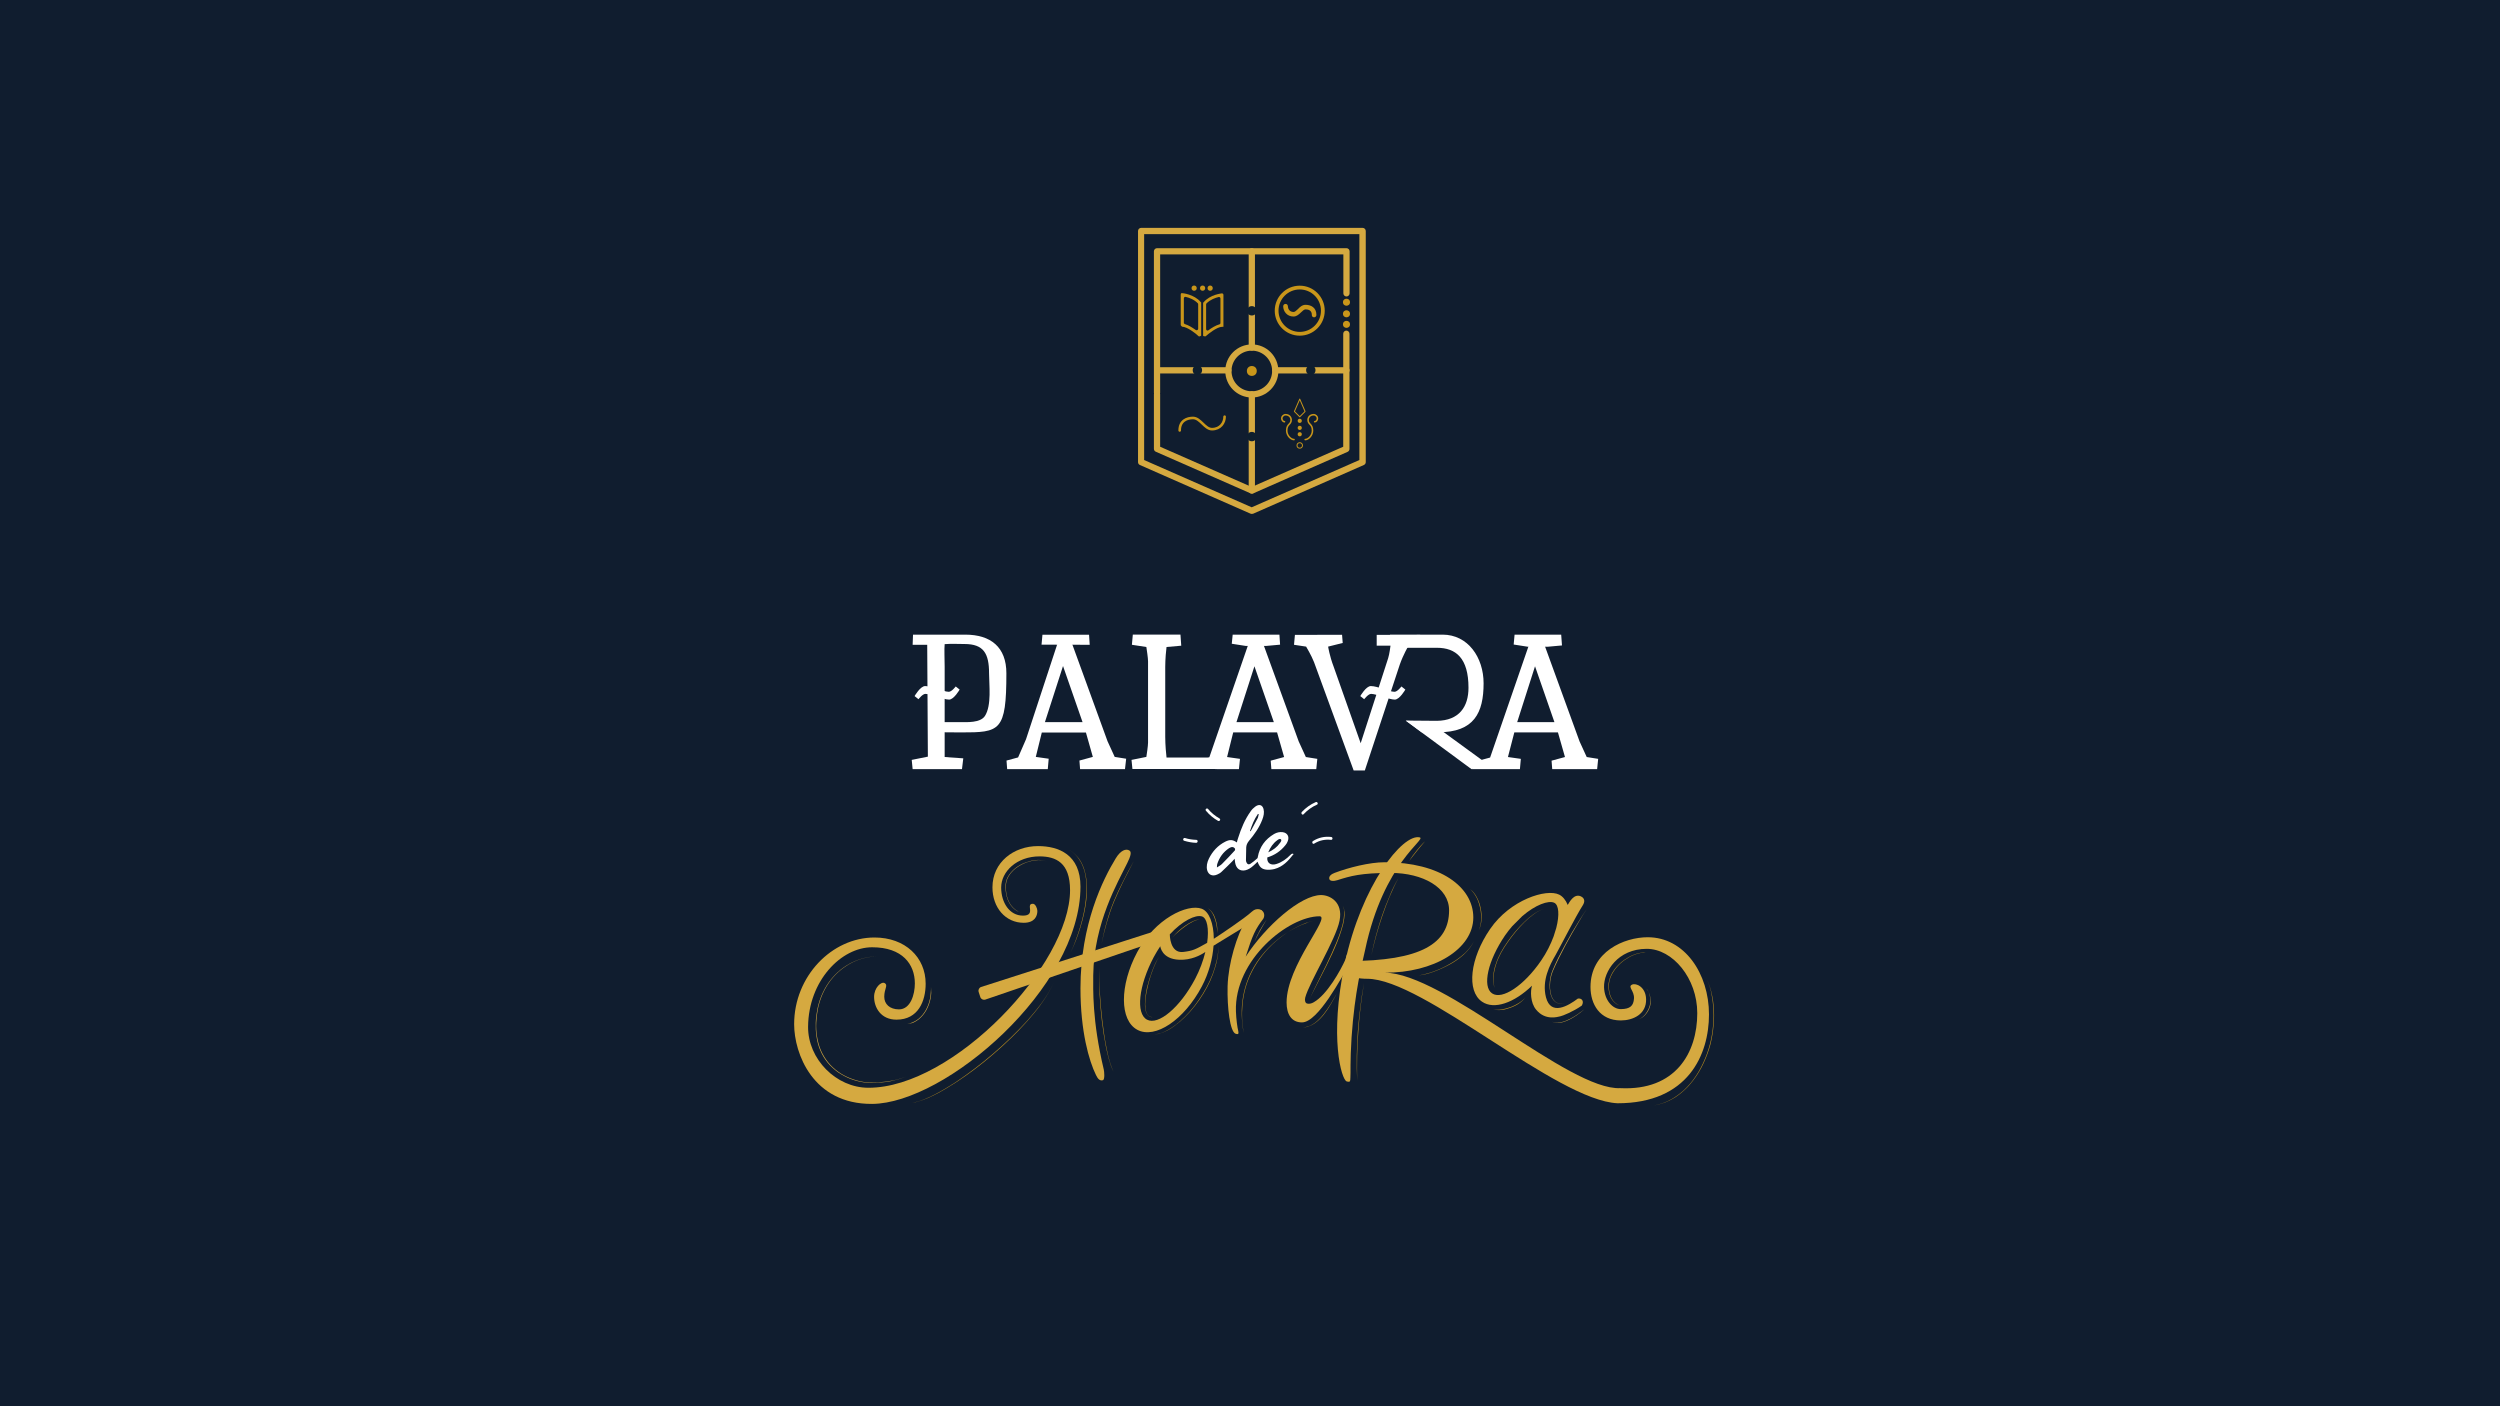 <?xml version="1.0" encoding="UTF-8" standalone="no"?><!DOCTYPE svg PUBLIC "-//W3C//DTD SVG 1.1//EN" "http://www.w3.org/Graphics/SVG/1.1/DTD/svg11.dtd"><svg width="1920px" height="1080px" viewBox="0 0 1920 1080" version="1.1" xmlns="http://www.w3.org/2000/svg" xmlns:xlink="http://www.w3.org/1999/xlink" xml:space="preserve" xmlns:serif="http://www.serif.com/" style="fill-rule:evenodd;clip-rule:evenodd;stroke-linecap:round;stroke-miterlimit:10;"><g><rect x="-8.5" y="-10.3" width="1937" height="1100.7" style="fill:#101d2f;"/><g><g><g><g><g><circle cx="917.1" cy="221.3" r="2" style="fill:#c9961a;"/><circle cx="923.6" cy="221.3" r="2" style="fill:#c9961a;"/><circle cx="929.4" cy="221.3" r="2" style="fill:#c9961a;"/></g><g><path d="M920.5,258.2c-2.1,-2.1 -8.7,-7.2 -12.6,-7.3c0,0 -1.1,-0.8 -1.1,-1.3c0,-0.4 0,-15.6 0,-23.3c0,-0.9 0.5,-1.2 0.8,-1.2c0.5,0 9.4,0.8 14.6,6.9l0.3,0.3l0,25.5c0,0 -1.4,1 -2,0.4Zm-10.5,-9.3c2.8,0.8 5.9,2.8 8.3,4.5c0.8,0.6 1.9,0 1.9,-0.9l0,-18.8c0,-0.3 -0.1,-0.6 -0.3,-0.8c-2.8,-2.9 -6.7,-4.3 -9.3,-4.9c-0.7,-0.2 -1.4,0.4 -1.4,1.1c0,11.2 0,16.3 0,18.7c-0.1,0.5 0.3,0.9 0.8,1.1Z" style="fill:#c9961a;fill-rule:nonzero;"/><path d="M924,257.8c0,-6.3 0,-25.3 0,-25.3l0.3,-0.3c5.2,-6.1 13.8,-6.8 14.1,-6.9c0.7,0 1.2,0.5 1.2,1.2l0,24.5l-1.1,0c-3.9,0.1 -10.4,5.3 -12.6,7.3c0,0.1 -1.9,0 -1.9,-0.5Zm2.3,-24l0,19c0,0.9 1,1.4 1.7,0.9c2.4,-1.8 5.6,-3.8 8.5,-4.6c0.5,-0.1 0.8,-0.5 0.8,-1.1c0,-2.3 0,-7.5 0,-18.8c0,-0.7 -0.7,-1.2 -1.3,-1.1c-2.6,0.6 -6.5,2 -9.4,4.9c-0.2,0.3 -0.3,0.5 -0.3,0.8Z" style="fill:#c9961a;fill-rule:nonzero;"/></g></g><g><g><circle cx="998.2" cy="323.2" r="1.6" style="fill:#c9961a;"/><circle cx="998.2" cy="328.6" r="1.6" style="fill:#c9961a;"/><circle cx="998.2" cy="333.5" r="1.6" style="fill:#c9961a;"/></g><circle cx="998.2" cy="342.1" r="2.1" style="fill:none;stroke:#c9961a;stroke-width:0.75px;"/><path d="M1002.3,316l-4.1,4.1l-4.1,-4.1l4.1,-9.5l4.1,9.5Z" style="fill:none;stroke:#c9961a;stroke-width:0.75px;stroke-linejoin:round;"/><path d="M1009.7,323.9c1.1,0 2.1,-1.2 2.1,-2.7c0,-1.2 -1.3,-2.7 -2.9,-2.7c-3,0 -4.3,2.2 -4.3,4c0,3.7 3.4,2.9 3.4,8.2c0,3.8 -3.2,6.9 -5.6,6.9" style="fill:none;stroke:#c9961a;stroke-width:1.2px;stroke-linejoin:round;"/><path d="M986.5,323.9c-1.1,0 -2.1,-1.2 -2.1,-2.7c0,-1.2 1.3,-2.7 2.9,-2.7c3,0 4.3,2.2 4.3,4c0,3.7 -3.4,2.9 -3.4,8.2c0,3.8 3.2,6.9 5.6,6.9" style="fill:none;stroke:#c9961a;stroke-width:1.2px;stroke-linejoin:round;"/></g><path d="M906,330.6c0,-7.6 5.7,-9.6 10.2,-9.6c5.8,0 9,8.6 14.6,8.6c6.5,0 9.7,-5 9.7,-9.6" style="fill:none;stroke:#c9961a;stroke-width:2px;"/><g><path d="M888.6,304.2c-1.3,0 -2.4,-1.1 -2.4,-2.4l0,-108.8c0,-1.3 1.1,-2.4 2.4,-2.4l145.5,0c1.3,0 2.4,1.1 2.4,2.4l0,32.3c0,1.3 -1.1,2.4 -2.4,2.4c-1.3,0 -2.4,-1.1 -2.4,-2.4l0,-29.9l-140.7,0l0,106.4c0,1.3 -1.1,2.4 -2.4,2.4Z" style="fill:#d5a940;fill-rule:nonzero;"/><path d="M961.4,379.1c-0.3,0 -0.7,-0.1 -1,-0.2l-72.8,-32c-0.9,-0.4 -1.4,-1.3 -1.4,-2.2l0,-41.9c0,-1.3 1.1,-2.4 2.4,-2.4c1.3,0 2.4,1.1 2.4,2.4l0,40.3l70.3,30.9l70.3,-30.9l0,-86.8c0,-1.3 1.1,-2.4 2.4,-2.4c1.3,0 2.4,1.1 2.4,2.4l0,88.5c0,1 -0.6,1.8 -1.4,2.2l-72.7,32c-0.3,0.1 -0.6,0.1 -0.9,0.1Z" style="fill:#d5a940;fill-rule:nonzero;"/><path d="M961.4,379.1c-1.3,0 -2.4,-1.1 -2.4,-2.4l0,-73.9c0,-1.3 1.1,-2.4 2.4,-2.4c1.3,0 2.4,1.1 2.4,2.4l0,73.9c0,1.4 -1.1,2.4 -2.4,2.4Z" style="fill:#d5a940;fill-rule:nonzero;"/><path d="M961.4,269.3c-1.3,0 -2.4,-1.1 -2.4,-2.4l0,-73.9c0,-1.3 1.1,-2.4 2.4,-2.4c1.3,0 2.4,1.1 2.4,2.4l0,73.9c0,1.3 -1.1,2.4 -2.4,2.4Z" style="fill:#d5a940;fill-rule:nonzero;"/><path d="M1034.1,286.8l-54.7,0c-1.3,0 -2.4,-1.1 -2.4,-2.4c0,-1.3 1.1,-2.4 2.4,-2.4l54.7,0c1.3,0 2.4,1.1 2.4,2.4c0,1.3 -1.1,2.4 -2.4,2.4Z" style="fill:#d5a940;fill-rule:nonzero;"/><path d="M943.4,286.8l-54.7,0c-1.3,0 -2.4,-1.1 -2.4,-2.4c0,-1.3 1.1,-2.4 2.4,-2.4l54.7,0c1.3,0 2.4,1.1 2.4,2.4c0,1.3 -1.1,2.4 -2.4,2.4Z" style="fill:#d5a940;fill-rule:nonzero;"/></g><path d="M961.4,394.7c-0.3,0 -0.7,-0.1 -1,-0.2l-85,-37.4c-0.9,-0.4 -1.4,-1.3 -1.4,-2.2l0,-177.5c0,-1.3 1.1,-2.4 2.4,-2.4l170.1,0c1.3,0 2.4,1.1 2.4,2.4l0,177.5c0,1 -0.6,1.8 -1.4,2.2l-85,37.4c-0.5,0.1 -0.8,0.2 -1.1,0.2Zm-82.7,-41.4l82.6,36.3l82.7,-36.3l0,-173.5l-165.3,0l0,173.5Z" style="fill:#d5a940;fill-rule:nonzero;"/><g><circle cx="1034.1" cy="232.1" r="2.7" style="fill:#c9961a;"/><circle cx="1034.1" cy="241" r="2.7" style="fill:#c9961a;"/><circle cx="1034.1" cy="249.1" r="2.7" style="fill:#c9961a;"/></g><path d="M961.4,305.3c-11.3,0 -20.4,-9.2 -20.4,-20.4c0,-11.3 9.2,-20.4 20.4,-20.4c11.3,0 20.4,9.2 20.4,20.4c0,11.2 -9.2,20.4 -20.4,20.4Zm0,-36c-8.6,0 -15.6,7 -15.6,15.6c0,8.6 7,15.6 15.6,15.6c8.6,0 15.6,-7 15.6,-15.6c0,-8.6 -7,-15.6 -15.6,-15.6Z" style="fill:#d5a940;fill-rule:nonzero;"/><circle cx="961.4" cy="284.9" r="3.8" style="fill:#c9961a;"/><circle cx="961.4" cy="335.3" r="3.6" style="fill:#0e1e2e;"/><circle cx="1006.7" cy="284.3" r="3.6" style="fill:#0e1e2e;"/><circle cx="919.6" cy="284.3" r="3.6" style="fill:#0e1e2e;"/><circle cx="961.4" cy="238.7" r="3.6" style="fill:#0e1e2e;"/><g><path d="M998.2,257.8c-10.6,0 -19.2,-8.6 -19.2,-19.2c0,-10.6 8.6,-19.2 19.2,-19.2c10.6,0 19.2,8.6 19.2,19.2c0,10.6 -8.6,19.2 -19.2,19.2Zm0,-35.5c-9,0 -16.3,7.3 -16.3,16.3c0,9 7.3,16.3 16.3,16.3c9,0 16.3,-7.3 16.3,-16.3c0,-9 -7.3,-16.3 -16.3,-16.3Z" style="fill:#c9961a;fill-rule:nonzero;"/><path d="M1009.2,243.7c1,0 1.8,-0.8 1.8,-1.8c0,-5.8 -4.3,-7.8 -8.3,-7.8c-2.6,0 -4.4,1.7 -5.9,3.3c-1.2,1.1 -2.3,2.2 -3.3,2.2c-3.5,0 -4.4,-2.9 -4.4,-4.4c0,-1 -0.8,-1.8 -1.8,-1.8c-1,0 -1.8,0.8 -1.8,1.8c0,3.8 2.8,7.9 7.9,7.9c2.5,0 4.2,-1.7 5.8,-3.2c1.2,-1.2 2.4,-2.3 3.5,-2.3c2.2,0 4.8,0.8 4.8,4.3c-0.1,1 0.7,1.8 1.7,1.8Z" style="fill:#c9961a;fill-rule:nonzero;"/></g></g><g><path d="M821.8,683.6c0,-21.2 -11,-25.8 -23.2,-25.9c-17.8,-0.1 -29.7,11.8 -29.7,23.9c0,11.6 6.4,21.6 16.7,21.6c10.5,0 1.6,-9.2 7.7,-9.1c1.9,0 3.4,3.6 3.4,5.5c0,4 -2.1,9.1 -10.5,9.1c-14,0 -24,-11.7 -24,-27.2c0,-19.3 16.3,-31.7 35,-31.7c15.8,0 32.6,6.5 32.6,31.1c0,78 -104.1,166.6 -160,166.9c-45.6,0.3 -59.9,-38.9 -59.9,-61.2c0,-36.8 28.9,-66.6 61.7,-66.6c23.6,0 39.3,15.2 39.3,35.5c0,13.2 -5.6,27.6 -22.4,27.6c-12,0 -17.2,-9.3 -17.2,-17.5c0,-7.1 5.5,-12 8.1,-10.6c2.9,1.6 -0.3,4.3 -0.3,10.5c0,5.6 4.2,9.7 11.3,9.7c8.8,0 12.2,-11.3 12.2,-19.9c0,-14.7 -9.5,-27.8 -32.8,-27.8c-23.7,0 -48.9,25.6 -49.2,61c-0.2,24.9 21.6,46.9 46.3,46.9c65,0.2 154.9,-94.4 154.9,-151.8Z" style="fill:#d5a940;fill-rule:nonzero;"/><path d="M887.8,722.9l-131.1,44.8c-1.6,0.5 -3.3,-0.4 -3.8,-1.9l-1.3,-4c-0.5,-1.6 0.4,-3.3 1.9,-3.8l141.7,-45.5c1.6,-0.5 3.3,0.4 3.8,1.9l-6.6,2.9c0.7,1.6 -3,5.1 -4.6,5.6Z" style="fill:#d5a940;fill-rule:nonzero;"/><path d="M867.4,653.2c-2.7,-1.7 -6.8,-0.1 -10.5,6c-9.7,15.9 -27.1,50.5 -27.1,99.8c0,33.2 6.6,55.8 11.9,66.6c1.6,3.4 3.2,4.6 5.3,4c1.7,-0.5 1,-7 0.7,-8.2c-9.1,-38.2 -8.1,-61.9 -8.1,-72.4c0.5,-40.3 19.2,-71.9 26.2,-86.3c2.4,-4.9 3.5,-8.3 1.6,-9.5Z" style="fill:#d5a940;fill-rule:nonzero;"/><path d="M961.5,700.1c-5.8,5.4 -25.9,18.7 -29.3,20.9c-0.1,-11.9 -3.6,-21 -9.3,-23.1c-10.9,-4 -35.9,7.6 -49.5,33.3c-13.7,25.7 -13.6,52.4 0.1,59.7c13.7,7.3 35.9,-7.6 49.5,-33.3c5.5,-10.4 8.3,-21.5 9,-31.3l35,-21.4l2.1,-5.4c0.1,-0.1 -3.5,-3.2 -7.6,0.6Zm-43.7,51.8c-11.6,21.9 -28.2,35.8 -36.9,31.2c-8.8,-4.7 -6.4,-26.2 5.2,-48.1c1.6,-3 3.3,-5.7 5,-8.3c0,0 0.9,9.9 14.7,10.4c8.9,0.3 16,-3.3 19.9,-6c-1.6,6.6 -4.2,13.8 -7.9,20.8Zm9.3,-27.8c-9,5.1 -10.9,6.1 -18.4,7c-10.4,1.2 -10.3,-13.5 -10.3,-13.5c9.6,-10.4 19.7,-15.3 24.7,-13.8c4,1.3 5.5,9.5 4,20.3Z" style="fill:#d5a940;fill-rule:nonzero;"/><path d="M1034.4,733.1l-1.2,4c-3.7,8.2 -13.9,26.7 -24.2,32.6c-1.1,0.6 -2.9,1.6 -5.2,1c-1.2,-0.3 -2,-2.1 -1.4,-4.5c2.9,-11.4 23.6,-44.7 26.4,-59.2c2.8,-14.3 -7.5,-19.6 -14.2,-19.6c-15.6,0 -42.5,23.6 -57.9,47.3c5.3,-16.8 7.5,-21.2 13.5,-29.1c0.5,-0.7 1.8,-4.2 -1.1,-6.4c-2.7,-2 -8.5,1.5 -12,7.1c-7.3,11.8 -13.8,33.7 -14.3,51.2c-0.4,16.2 1.8,34.7 6.1,36.4c0.7,0.3 1.7,0.4 2,0.1c0.4,-0.4 0.2,-1.6 0.1,-2.1c-0.7,-2.7 -1.6,-9.2 -1.8,-15.1c-1.4,-39.7 40.4,-73.1 64.2,-73.1c9.1,0 -25.3,37.8 -25.3,66.2c0,8.8 3.6,15.3 11.8,15.3c12.5,0 30.7,-35.3 36.4,-44.5c-1.3,-3.8 0.8,-8.6 -1.9,-7.6Z" style="fill:#d5a940;fill-rule:nonzero;"/><path d="M1265.5,719.8c-18.1,0 -44,11 -44,38.2c0,13.2 7.1,25.7 23.3,25.7c9.3,0 19.7,-4.7 19.4,-16.3c-0.2,-9.4 -7.7,-12.7 -10.8,-11.2c-3.6,1.7 1.9,4.7 1.5,10.7c-0.4,5.6 -3,8 -10,8.1c-6.3,0.1 -12.7,-6.7 -13,-16.9c-0.3,-11.9 10.5,-29.4 32.8,-29.4c19.9,0 38.8,22.6 38.8,49.4c0,30.5 -16.7,59.7 -59.1,57.6c-39.6,1.8 -135.3,-88.3 -181,-88.7c37.6,0.3 68.1,-18.1 68.1,-42.4c0,-23.4 -25.4,-42.4 -68.1,-42.4c-11.6,0 -27.7,4.1 -38.5,8.2c-2.4,0.9 -4.5,2.5 -4,4.6c0.4,1.9 3.6,1.8 6.1,1c10.1,-3.2 18,-5.6 41.1,-5.6c24.6,0 44.8,11.2 44.8,28.7c0,25.3 -21,39 -78,39c-2.5,0 -2.1,9.7 -3,12.2c8.7,0 11,1.4 18.1,1.4c43.2,0 145.3,93.5 192.3,95.6c54.2,0 70.2,-37.4 70.2,-68.2c0,-31.5 -18.9,-59.3 -47,-59.3Z" style="fill:#d5a940;fill-rule:nonzero;"/><path d="M1215.8,694.9c0.9,-1.4 2.1,-4.9 -1.9,-6.6c-5.2,-2.1 -8.6,4.6 -9.9,6.7c-1.5,-3.8 -3.9,-6.6 -6.5,-7.9c-9.8,-4.9 -37.7,3.9 -53.1,26.4c-15.5,22.6 -18.3,47.5 -6.2,55.8c9.3,6.4 24.7,0.9 38.4,-12.3c-1.3,3.9 -1.4,13.1 3.2,18.5c7.1,8.6 16.7,5.4 18.6,5c1.4,-0.2 10.1,-3.7 16.4,-8.2c1.9,-3.1 0.3,-5.9 -3,-5.4c-7.3,5.5 -20.7,13.6 -24.5,-1c-3.3,-13 3,-24.9 7.3,-32.3c5.2,-9.3 15.4,-29.6 21.2,-38.7Zm-69.9,68c-7.7,-5.3 -3.2,-25.1 9.9,-44.4c1.8,-2.6 3.7,-5 5.6,-7.2c0,0 6.5,-6.6 7.7,-7.7c10.1,-8.7 20.1,-12.3 24.5,-10.3c3.6,1.6 4.2,9.4 1.6,19.4l-2,6.4c-2.2,6 -5.4,12.5 -9.6,18.6c-13.1,19.2 -30,30.5 -37.7,25.2Z" style="fill:#d5a940;fill-rule:nonzero;"/><path d="M1090.3,643.1c-13.1,-3 -44.7,36.6 -57.5,96.9c-12.1,56.9 -2.5,89.1 1.4,90.5c0.9,0.3 1.6,0.4 2.2,0.2c0.8,-0.4 0.6,-2.3 0.7,-3.2c0.3,-3.7 -0.3,-11.7 0.9,-30.7c2.4,-35.7 8.2,-56.9 10.4,-67.2c14.3,-67.7 47.7,-85.2 41.9,-86.5Z" style="fill:#d5a940;fill-rule:nonzero;"/><g><path d="M993.6,656c-0.9,-0.8 -1.7,-0.3 -2.5,0.5c-3.1,3.2 -6.7,5.8 -11,7.1c-4.3,1.3 -7.3,-1 -6.8,-5.1c5.6,-1.7 10.2,-4.8 13.9,-9.4c0.8,-0.9 1.4,-2 1.8,-3.1c1.4,-3.5 -0.3,-6.4 -3.9,-6.9c-2.3,-0.3 -4.5,0.2 -6.6,1.4c-6.9,4.1 -11.1,9.9 -12.5,17.6c-0.1,0.4 -0.1,0.9 -0.4,1.1c-1.7,1.5 -3.4,3 -5.3,4.2c-1.3,0.8 -2.3,0.4 -2.9,-0.9c-0.3,-0.5 -0.5,-1.2 -0.5,-1.8c0,-3.3 0.1,-6.6 0.2,-9.9c0.1,-1.8 0.8,-3.4 2.1,-5c4.2,-5 7.9,-10.2 10.2,-16.2c1.1,-2.8 1.7,-5.5 1,-8.3c-0.9,-3.2 -3.4,-4 -6.4,-1.8c-1.3,1 -2.6,2.2 -3.5,3.6c-4.5,6.3 -7.3,13.2 -9.6,20.4c-0.4,1.1 -0.7,2.3 -1,3.5c-3.1,-2.2 -5.3,-2.4 -8.9,-0.6c-5.7,2.9 -9.8,7.4 -12.6,13.1c-1.4,2.9 -2,5.9 -1.3,8.8c1,3.6 4.1,5 7.8,3.3c1.2,-0.5 2.4,-1.2 3.3,-2.1c2.8,-2.6 5.6,-5.4 8.3,-8.1c0.5,-0.5 1,-1.1 1.7,-1.9c0.2,1.2 0.2,2.2 0.4,3.1c0.8,4.4 3.6,6.6 7.7,5.8c2.3,-0.5 4.3,-1.8 6.1,-3.4c1.2,-1 2.3,-2.1 3.4,-3.2c1.5,4.1 3.2,5.7 6.8,6.1c2,0.2 4.2,0 6.2,-0.5c6.4,-1.7 10.7,-6.3 14.6,-11.4c0.3,0.3 0.2,0.1 0.2,0Zm-12.8,-10.6c0.8,-0.6 2,-1.6 2.9,-0.8c0.9,0.8 -0.1,2 -0.7,2.8c-2.2,3.2 -5.2,5.4 -9,7.2c1.6,-3.8 3.7,-6.9 6.8,-9.2Zm-14.7,-20.3c0.2,0 0.4,0.1 0.6,0.1c-0.2,1 -0.3,2.1 -0.7,3c-1.8,3.4 -3.7,6.8 -5.5,10.2c-0.2,-0.1 -0.4,-0.1 -0.5,-0.2c1.5,-4.5 3.2,-9 6.1,-13.1Zm-17.8,28.1c-3.2,3.5 -6.5,7 -9.9,10.4c-1,1 -2.3,1.6 -3.8,2.6c0.1,-1.2 0,-1.9 0.2,-2.5c1.6,-5.1 4.6,-9.3 9.1,-12.3c2,-1.3 3.6,-1.1 4.6,0.4c0.1,0.3 0.1,1.1 -0.2,1.4Z" style="fill:#fff;fill-rule:nonzero;"/><path d="M1022.4,642.8c-5,-0.6 -9.7,0.4 -14,3.1c-1.2,0.7 -0.3,2.8 0.9,2c4,-2.5 8.2,-3.4 12.9,-2.9c1.4,0.2 1.6,-2 0.2,-2.2Z" style="fill:#fff;fill-rule:nonzero;"/><path d="M936.6,628.6c-3.3,-1.9 -6.3,-4.3 -8.8,-7.3c-0.9,-1.1 -2.6,0.3 -1.6,1.4c2.6,3.1 5.7,5.7 9.2,7.7c1.2,0.7 2.4,-1.1 1.2,-1.8Z" style="fill:#fff;fill-rule:nonzero;"/><path d="M918.8,645c-3,-0.1 -5.9,-0.5 -8.7,-1.4c-1.4,-0.4 -2,1.7 -0.7,2.1c3,0.9 6.1,1.5 9.2,1.6c1.5,0 1.6,-2.2 0.2,-2.3Z" style="fill:#fff;fill-rule:nonzero;"/><path d="M1010.5,616c-4.1,1.8 -7.7,4.4 -10.7,7.6c-0.9,1 0.4,2.8 1.4,1.7c2.9,-3.1 6.3,-5.6 10.2,-7.3c1.3,-0.5 0.4,-2.5 -0.9,-2Z" style="fill:#fff;fill-rule:nonzero;"/></g><path d="M809.4,754.3c-2.4,5.6 -5.6,10.8 -9.1,15.8c-3.5,5 -7.4,9.7 -11.4,14.2c-8.1,9.1 -16.9,17.5 -26.1,25.4c-9.2,7.9 -18.9,15.3 -29.1,21.9c-5.1,3.3 -10.3,6.4 -15.8,9.2c-2.7,1.4 -5.5,2.6 -8.3,3.7c-2.9,1 -5.8,2 -8.8,2.5c3,-0.6 5.9,-1.5 8.7,-2.6c2.8,-1.2 5.6,-2.4 8.3,-3.8c5.4,-2.8 10.6,-5.9 15.7,-9.2c10.1,-6.7 19.8,-14.1 29,-22c9.2,-7.9 18,-16.3 26.2,-25.3c4,-4.5 7.9,-9.2 11.5,-14.1c3.5,-4.9 6.8,-10.1 9.2,-15.7Z" style="fill:#c9961a;fill-rule:nonzero;"/><path d="M673.2,734.6c-7.3,0.1 -14.4,2.1 -20.7,5.7c-6.3,3.6 -11.8,8.5 -15.9,14.5c-4.1,5.9 -6.9,12.7 -8.4,19.8c-0.7,3.5 -1.1,7.1 -1.3,10.7c-0.2,3.6 0,7.2 0.6,10.8c0.6,3.6 1.5,7.1 2.9,10.4c1.4,3.3 3.3,6.4 5.5,9.2c2.3,2.8 4.9,5.3 7.9,7.4c2.9,2.1 6.1,3.8 9.5,5.1c3.4,1.3 6.9,2.3 10.4,2.8c1.8,0.2 3.6,0.3 5.4,0.3c1.8,0 3.6,-0.1 5.4,-0.1c3.6,-0.2 7.2,-0.6 10.8,-1.3c3.6,-0.7 7,-1.8 10.4,-2.9c-3.4,1.2 -6.9,2.3 -10.4,3.1c-3.5,0.8 -7.2,1.2 -10.8,1.3c-1.8,0.1 -3.6,0.1 -5.4,0.2c-1.8,0 -3.6,-0.1 -5.4,-0.3c-3.6,-0.5 -7.1,-1.4 -10.5,-2.7c-3.4,-1.3 -6.6,-3.1 -9.6,-5.1c-2.9,-2.1 -5.7,-4.6 -8,-7.4c-2.3,-2.8 -4.2,-6 -5.6,-9.3c-1.4,-3.3 -2.4,-6.9 -2.9,-10.5c-0.6,-3.6 -0.7,-7.2 -0.6,-10.9c0.1,-3.6 0.6,-7.2 1.3,-10.8c1.5,-7.1 4.3,-13.9 8.5,-19.9c4.2,-6 9.7,-11 16,-14.5c6.5,-3.6 13.7,-5.6 20.9,-5.6Z" style="fill:#d5a940;fill-rule:nonzero;"/><path d="M822.1,731.7c1.6,-3.2 2.9,-6.5 4.1,-9.8c1.2,-3.3 2.4,-6.7 3.4,-10.1c2,-6.8 3.6,-13.8 4.3,-20.8c0.8,-7 0.9,-14.2 -0.8,-21.1c-0.9,-3.4 -2.2,-6.8 -4.2,-9.7c-1.9,-3 -4.5,-5.5 -7.5,-7.4c3,1.9 5.7,4.4 7.7,7.3c2,3 3.4,6.3 4.2,9.8c1.8,6.9 1.7,14.2 1,21.3c-0.8,7.1 -2.4,14 -4.5,20.9c-2,6.6 -4.5,13.3 -7.7,19.6Z" style="fill:#c9961a;fill-rule:nonzero;"/><path d="M870.6,661.6l-3.9,7.6c-1.3,2.5 -2.6,5 -3.9,7.6c-2.5,5.1 -4.9,10.2 -7.1,15.5c-2.2,5.2 -4,10.6 -5.6,16c-1.6,5.4 -2.9,11 -4.1,16.5c1.1,-5.6 2.3,-11.1 3.9,-16.6c1.5,-5.5 3.4,-10.9 5.5,-16.1c2.2,-5.3 4.6,-10.4 7.2,-15.4c2.5,-5.1 5.2,-10.1 8,-15.1Z" style="fill:#c9961a;fill-rule:nonzero;"/><path d="M844.5,743.6c-0.1,3.4 -0.2,6.7 -0.1,10.1c0.1,3.4 0.2,6.7 0.4,10.1c0.4,6.7 1,13.4 1.8,20c0.8,6.7 1.7,13.3 3,19.9c0.3,1.6 0.6,3.3 1,4.9c0.4,1.6 0.7,3.3 1.2,4.9l0.7,2.4l0.8,2.4c0.5,1.6 1.2,3.1 1.8,4.7c-2.9,-6.1 -4.4,-12.7 -5.8,-19.3c-1.3,-6.6 -2.3,-13.2 -3.1,-19.9c-0.8,-6.7 -1.3,-13.4 -1.7,-20.1c-0.2,-6.7 -0.4,-13.4 0,-20.1Z" style="fill:#c9961a;fill-rule:nonzero;"/><path d="M890.3,734.6c-1.2,1.8 -2.1,3.7 -3,5.7c-0.9,1.9 -1.7,3.9 -2.4,5.9c-1.5,4 -2.7,8.1 -3.6,12.3c-1,4.2 -1.7,8.4 -1.8,12.7c0,2.1 0.2,4.3 0.9,6.3c0.4,1 0.9,2 1.7,2.6c0.8,0.7 1.9,1 3,1.1c-1.1,0 -2.2,-0.3 -3,-1c-0.9,-0.7 -1.4,-1.7 -1.8,-2.6c-0.8,-2 -1,-4.2 -1,-6.4c0,-4.3 0.7,-8.6 1.6,-12.8c1,-4.2 2.3,-8.3 3.8,-12.3c1.5,-4 3.2,-8 5.6,-11.5Z" style="fill:#c9961a;fill-rule:nonzero;"/><path d="M900.6,719.8c1.3,-1.7 2.8,-3.2 4.4,-4.7c1.6,-1.4 3.3,-2.8 5,-4c1.8,-1.2 3.6,-2.4 5.5,-3.3c1.9,-0.9 4,-1.7 6.1,-1.7c-1.1,0.1 -2.1,0.3 -3.1,0.7c-0.5,0.2 -1,0.4 -1.5,0.6c-0.5,0.2 -1,0.4 -1.4,0.7c-1.9,1 -3.7,2.1 -5.4,3.4c-1.7,1.2 -3.4,2.5 -5,3.9c-1.6,1.3 -3.2,2.8 -4.6,4.4Z" style="fill:#c9961a;fill-rule:nonzero;"/><path d="M886.1,794.4c1.9,0 3.7,-0.5 5.5,-1c1.8,-0.6 3.5,-1.4 5.1,-2.3c3.3,-1.8 6.3,-4 9.2,-6.5c5.7,-4.9 10.6,-10.6 14.8,-16.8c4.3,-6.2 7.9,-12.8 10.6,-19.8c1.3,-3.5 2.4,-7.1 3.2,-10.8c0.8,-3.7 1.3,-7.4 1.3,-11.2c0.1,7.5 -1.6,15 -4.2,22c-2.6,7.1 -6.2,13.7 -10.5,19.9c-4.3,6.2 -9.3,11.9 -15,16.8c-2.9,2.4 -5.9,4.7 -9.2,6.5c-1.7,0.9 -3.4,1.6 -5.2,2.2c-1.9,0.7 -3.7,1 -5.6,1Z" style="fill:#c9961a;fill-rule:nonzero;"/><path d="M935,716.8c-0.1,-1.8 -0.3,-3.6 -0.6,-5.3c-0.3,-1.8 -0.6,-3.5 -1.2,-5.2c-0.5,-1.7 -1.2,-3.3 -2.1,-4.9c-0.9,-1.5 -2,-2.9 -3.5,-3.9c1.6,0.9 2.8,2.3 3.8,3.8c1,1.5 1.7,3.2 2.2,4.9c1.1,3.5 1.5,7.1 1.4,10.6Z" style="fill:#c9961a;fill-rule:nonzero;"/><path d="M1009.8,707.2c-2.3,0.1 -4.6,0.8 -6.8,1.6c-2.2,0.8 -4.3,1.8 -6.4,2.8c-4.2,2.1 -8.2,4.6 -11.9,7.4c-7.5,5.6 -14.1,12.4 -19.2,20.3c-5.1,7.8 -8.8,16.6 -10.4,25.9c-0.5,2.3 -0.7,4.6 -0.9,7c-0.1,1.2 -0.1,2.3 -0.2,3.5l-0.1,1.8l0,1.8c-0.1,4.7 0.6,9.4 1.2,14c-1.6,-9.2 -2.1,-18.8 -0.4,-28c1.6,-9.3 5.2,-18.2 10.3,-26c5.2,-7.9 11.9,-14.7 19.4,-20.2c3.8,-2.8 7.8,-5.2 12,-7.3c2.1,-1 4.3,-2 6.5,-2.7c2.3,-1.1 4.6,-1.8 6.9,-1.9Z" style="fill:#c9961a;fill-rule:nonzero;"/><path d="M972.8,706.2c-0.9,1.4 -1.7,2.8 -2.5,4.2c-0.8,1.4 -1.6,2.8 -2.4,4.2c-0.8,1.4 -1.6,2.8 -2.3,4.3c-0.7,1.4 -1.5,2.9 -2.2,4.3c1.2,-3 2.7,-5.9 4.2,-8.8c1.7,-2.8 3.3,-5.6 5.2,-8.2Z" style="fill:#d5a940;fill-rule:nonzero;"/><path d="M1031.3,695.8c0.8,1.4 1.1,3 1.3,4.6c0.1,1.6 0,3.2 -0.2,4.8c-0.4,3.2 -1.2,6.4 -2.2,9.4c-1.9,6.2 -4.4,12.1 -7.1,18c-2.7,5.9 -5.6,11.6 -8.6,17.4l-4.4,8.6c-0.7,1.4 -1.5,2.9 -2.2,4.3c-0.7,1.5 -1.4,2.9 -1.9,4.5c0.5,-1.5 1.1,-3 1.8,-4.5c0.7,-1.5 1.4,-2.9 2.1,-4.4l4.3,-8.7c2.9,-5.8 5.8,-11.5 8.4,-17.4c2.7,-5.9 5.2,-11.8 7.2,-17.9c1,-3.1 1.8,-6.2 2.2,-9.4c0.2,-1.6 0.3,-3.2 0.3,-4.8c0.1,-1.4 -0.3,-3 -1,-4.5Z" style="fill:#c9961a;fill-rule:nonzero;"/><path d="M1000.7,789c3.2,-0.1 6.3,-1.4 8.9,-3.3c2.6,-1.9 4.8,-4.2 6.8,-6.7c2,-2.5 3.8,-5.2 5.5,-7.9c1.7,-2.7 3.2,-5.6 4.9,-8.3c-0.8,1.4 -1.5,2.8 -2.3,4.2c-0.8,1.4 -1.6,2.8 -2.4,4.2c-1.6,2.8 -3.4,5.4 -5.4,8c-2,2.5 -4.3,4.8 -7,6.7c-1.3,0.9 -2.8,1.7 -4.3,2.2c-1.4,0.7 -3.1,0.9 -4.7,0.9Z" style="fill:#c9961a;fill-rule:nonzero;"/><path d="M1074.1,674.3c-1.3,2.3 -2.5,4.6 -3.6,7c-1.1,2.4 -2.2,4.8 -3.2,7.2c-2,4.8 -3.9,9.8 -5.6,14.8c-1.7,5 -3.3,10 -4.7,15.1c-1.4,5.1 -2.7,10.2 -3.8,15.3c1,-5.2 2.2,-10.3 3.6,-15.4c1.4,-5.1 2.9,-10.1 4.6,-15.1c1.7,-5 3.6,-9.9 5.7,-14.7c1.9,-4.9 4.2,-9.6 7,-14.2Z" style="fill:#c9961a;fill-rule:nonzero;"/><path d="M1047.6,755c-1.1,6.2 -1.9,12.4 -2.7,18.6c-0.7,6.2 -1.3,12.5 -1.7,18.7c-0.5,6.2 -0.8,12.5 -0.9,18.8c-0.1,6.3 -0.1,12.5 0,18.8c-0.3,-6.3 -0.4,-12.5 -0.3,-18.8c0.1,-6.3 0.4,-12.5 0.8,-18.8c0.5,-6.3 1.1,-12.5 1.9,-18.7c0.7,-6.2 1.7,-12.4 2.9,-18.6Z" style="fill:#c9961a;fill-rule:nonzero;"/><path d="M1089.6,749.1c2.1,-0.3 4.2,-0.8 6.3,-1.4c1,-0.3 2,-0.6 3.1,-0.9l3,-1.1c4,-1.5 7.9,-3.3 11.6,-5.5c3.7,-2.1 7.3,-4.5 10.5,-7.4c0.8,-0.7 1.6,-1.4 2.3,-2.2c0.7,-0.8 1.5,-1.6 2.1,-2.4c0.6,-0.9 1.3,-1.7 1.9,-2.6l1.6,-2.8c-1.8,3.9 -4.6,7.3 -7.7,10.2c-3.2,2.9 -6.7,5.4 -10.5,7.5c-3.8,2.1 -7.7,3.9 -11.7,5.4c-4.1,1.6 -8.2,2.8 -12.5,3.2Z" style="fill:#c9961a;fill-rule:nonzero;"/><path d="M1135.7,714.5c1.2,-2.6 1.6,-5.5 1.8,-8.3c0.1,-2.9 -0.1,-5.7 -0.7,-8.5c-0.6,-2.8 -1.4,-5.5 -2.7,-8.1c-1.3,-2.5 -2.9,-4.9 -5.1,-6.8c2.3,1.7 4.1,4.1 5.4,6.7c1.3,2.6 2.3,5.3 2.8,8.2c0.6,2.8 0.8,5.7 0.6,8.6c-0.2,2.8 -0.8,5.7 -2.1,8.2Z" style="fill:#c9961a;fill-rule:nonzero;"/><path d="M803.8,661.6c-2.6,-1.2 -5.6,-1.2 -8.4,-0.9c-2.8,0.3 -5.6,1.1 -8.2,2.1c-2.6,1.1 -5.1,2.5 -7.3,4.2c-2.2,1.8 -4.1,3.9 -5.5,6.4c-1.4,2.5 -2,5.3 -1.9,8.1c0,2.8 0.4,5.7 1.3,8.4c0.9,2.7 2.3,5.2 4.3,7.2c1,1 2.1,1.9 3.4,2.6c1.2,0.7 2.6,1.2 4,1.2c-1.4,0 -2.8,-0.5 -4.1,-1.1c-1.3,-0.7 -2.4,-1.5 -3.4,-2.5c-2,-2 -3.5,-4.6 -4.4,-7.3c-0.9,-2.7 -1.3,-5.6 -1.4,-8.4c-0.1,-2.9 0.5,-5.8 1.9,-8.3c1.4,-2.5 3.4,-4.7 5.6,-6.5c2.3,-1.8 4.8,-3.2 7.4,-4.2c2.7,-1 5.4,-1.8 8.3,-2.1c2.9,-0.2 5.8,-0.1 8.4,1.1Z" style="fill:#d5a940;fill-rule:nonzero;"/><path d="M1186.7,697.9c-1.6,0.2 -3.1,0.8 -4.6,1.6c-1.4,0.7 -2.8,1.6 -4.1,2.6c-2.6,1.9 -5.1,4 -7.4,6.3c-4.6,4.6 -8.7,9.6 -12.4,14.9c-3.8,5.3 -7.1,10.9 -9.1,17.1c-1,3.1 -1.8,6.3 -2,9.5c-0.1,1.6 -0.2,3.2 0,4.9c0.1,0.8 0.2,1.6 0.4,2.4c0.2,0.8 0.4,1.6 1,2.2c-0.6,-0.6 -0.8,-1.4 -1.1,-2.2c-0.2,-0.8 -0.4,-1.6 -0.5,-2.4c-0.2,-1.6 -0.2,-3.3 -0.1,-4.9c0.2,-3.3 0.9,-6.5 2,-9.6c2,-6.2 5.3,-11.9 9.1,-17.2c3.7,-5.3 7.9,-10.4 12.6,-14.9c2.3,-2.3 4.8,-4.4 7.5,-6.3c1.3,-0.9 2.7,-1.8 4.2,-2.5c1.3,-0.7 2.9,-1.3 4.5,-1.5Z" style="fill:#c9961a;fill-rule:nonzero;"/><path d="M1094.4,646.1c-1.1,1.2 -2.1,2.5 -3.1,3.7l-3.1,3.8c-1,1.3 -2,2.5 -3,3.8c-0.5,0.6 -1,1.3 -1.5,1.9c-0.5,0.6 -1,1.3 -1.4,2c0.7,-1.5 1.7,-2.8 2.6,-4.1c1,-1.3 2,-2.6 3,-3.9c1,-1.3 2.1,-2.5 3.1,-3.7c1.1,-1.2 2.2,-2.4 3.4,-3.5Z" style="fill:#c9961a;fill-rule:nonzero;"/><path d="M1146.8,775c2.2,0.7 4.5,0.6 6.8,0.2c2.2,-0.4 4.4,-1 6.6,-1.8c2.1,-0.8 4.2,-1.8 6.1,-3c1.9,-1.2 3.8,-2.6 5.2,-4.4c-1.3,1.9 -3.1,3.4 -5,4.7c-1.9,1.3 -4,2.3 -6.1,3.1c-2.2,0.8 -4.4,1.5 -6.7,1.8c-2.3,0.2 -4.7,0.3 -6.9,-0.6Z" style="fill:#c9961a;fill-rule:nonzero;"/><path d="M1218.8,697.9c-2.1,3 -3.9,6.1 -5.8,9.3c-1.9,3.1 -3.7,6.3 -5.5,9.4c-3.6,6.3 -7.1,12.8 -10.3,19.3c-1.6,3.3 -3.2,6.6 -4.6,9.9c-1.4,3.3 -2.1,7 -2.2,10.6c-0.1,3.6 0.3,7.4 2.1,10.5c0.9,1.6 2.2,2.9 3.9,3.5c1.7,0.6 3.6,0.5 5.4,0c-1.7,0.5 -3.6,0.7 -5.4,0.1c-1.8,-0.6 -3.2,-2 -4.1,-3.5c-0.9,-1.6 -1.5,-3.4 -1.8,-5.2c-0.3,-1.8 -0.4,-3.6 -0.4,-5.5c0.1,-3.7 0.7,-7.3 2.1,-10.7c1.4,-3.4 2.9,-6.7 4.5,-10c3.3,-6.5 6.8,-12.9 10.4,-19.2c3.8,-6.2 7.5,-12.5 11.7,-18.5Z" style="fill:#d5a940;fill-rule:nonzero;"/><path d="M1266.1,731.5c-1.3,-0.1 -2.7,-0.1 -4,0.1c-1.3,0.1 -2.6,0.4 -3.9,0.7c-2.6,0.7 -5,1.7 -7.3,3c-4.6,2.6 -8.7,6.2 -11.6,10.7c-1.4,2.2 -2.6,4.6 -3.2,7.2c-0.6,2.6 -0.6,5.3 -0.2,7.9c0.4,2.6 1.3,5.2 2.9,7.3c0.8,1 1.8,2 2.9,2.7c1.1,0.7 2.4,1.3 3.7,1.3c-1.3,0 -2.6,-0.6 -3.8,-1.2c-1.1,-0.7 -2.1,-1.6 -3,-2.7c-1.7,-2.1 -2.6,-4.7 -3,-7.4c-0.4,-2.6 -0.5,-5.4 0.2,-8c0.6,-2.6 1.8,-5.1 3.2,-7.3c3,-4.5 7.1,-8.1 11.8,-10.7c2.3,-1.3 4.8,-2.3 7.4,-3c1.3,-0.3 2.6,-0.5 3.9,-0.7c1.3,0 2.6,0 4,0.1Z" style="fill:#c9961a;fill-rule:nonzero;"/><path d="M1264.3,759.2c1.7,1.6 2.6,3.9 3,6.1c0.4,2.3 0.6,4.6 0.1,6.9c-0.5,2.3 -1.6,4.4 -3,6.2c-0.7,0.9 -1.5,1.8 -2.4,2.5c-0.9,0.7 -1.9,1.4 -3.1,1.4c1.2,-0.1 2.1,-0.8 3,-1.6c0.9,-0.8 1.6,-1.6 2.3,-2.6c1.3,-1.9 2.4,-3.9 2.9,-6.2c0.4,-2.2 0.4,-4.6 0,-6.8c-0.2,-1.1 -0.5,-2.2 -0.9,-3.3c-0.5,-0.7 -1.1,-1.7 -1.9,-2.6Z" style="fill:#d5a940;fill-rule:nonzero;"/><path d="M1191.8,784.6c2.1,1 4.5,1 6.8,0.5c2.3,-0.4 4.4,-1.3 6.5,-2.3c2.1,-1 4.1,-2.2 6,-3.5c1.9,-1.3 3.8,-2.7 5.6,-4.1c-1.7,1.5 -3.6,3 -5.5,4.3c-1.9,1.3 -3.9,2.6 -6,3.6c-2.1,1 -4.3,1.9 -6.6,2.3c-2.3,0.4 -4.8,0.3 -6.8,-0.8Z" style="fill:#d5a940;fill-rule:nonzero;"/><g><g><path d="M737,529.6c0,0 -4.4,7.7 -8.1,7.7c-4.4,0 -14.2,-4.4 -18.2,-4.4c-2.2,0 -5.3,4.1 -5.3,4.1l-3,-2.4c0,0 4.4,-7.7 8.1,-7.7c5.2,0 14.2,4.4 18.2,4.4c2.2,0 5.3,-4.1 5.3,-4.1l3,2.4Z" style="fill:#fff;fill-rule:nonzero;"/><path d="M1079.3,529.6c0,0 -4.4,7.7 -8.1,7.7c-4.4,0 -14.2,-4.4 -18.2,-4.4c-2.2,0 -5.3,4.1 -5.3,4.1l-3,-2.4c0,0 4.4,-7.7 8.1,-7.7c5.2,0 14.2,4.4 18.2,4.4c2.2,0 5.3,-4.1 5.3,-4.1l3,2.4Z" style="fill:#fff;fill-rule:nonzero;"/><path d="M772.9,517.1c0,44.7 -4.9,45.4 -34.8,45.4c-4.1,0 -8.6,0 -12.6,-0.1l0,19l14.3,1l-1,8.3l-37.9,0l-0.7,-7.1l12.4,-2.5c0,0 -0.5,-83.3 -0.5,-85.9c0,0 -4,0 -11.2,0l0.3,-7.8c0,0 33.5,0 40.1,0c19.6,0 31.6,9.6 31.6,29.7Zm-47.4,37.5c3.8,0 8.7,0 11.3,0c5.8,0 16,0.7 19.6,-4.7c5.3,-8.2 3.2,-24.1 3.2,-32.8c0,-15.3 -4.2,-22.5 -18.9,-22.5c-1.8,0 -11.5,-0.3 -15.2,0.1c-0.4,3.7 0,12.4 0,17.3l0,42.6Z" style="fill:#fff;fill-rule:nonzero;"/><g><path d="M1107.9,487.4c-6.6,0 -40.4,0.1 -40.4,0.1l2.1,10c6,0 30.8,0 33.9,0c14.7,0 24.3,8 24.3,30.7c0,14.6 -7.2,25.2 -24.3,25.4l-23.8,-0.2l12.2,9c4.1,0 8.6,0 12.7,0c27.5,0 34.8,-14.9 34.8,-37.6c0,-19.9 -12,-37.4 -31.5,-37.4Z" style="fill:#fff;fill-rule:nonzero;"/><path d="M1098.2,554.6l-18.6,-1.1l50.5,37.2c3.6,-1.8 11.1,-3.6 9.8,-5.7l-41.7,-30.4Z" style="fill:#fff;fill-rule:nonzero;"/></g><path d="M1009.2,508.6c-2,-5.2 -6.1,-12 -6.1,-12l-9.3,-1.4l0.7,-7.6l36.2,-0.1l0.5,6.3l-11.2,2.8c0,0 1.1,7.2 4.2,15.3l20.8,58.9l21.1,-65.3c1,-3 1.8,-9.6 1.8,-9.6l-10.6,0l0,-8.3l33.4,0l0.5,6.2l-9.6,2.4c0,0 -3.8,6.4 -6.5,14l-26.9,81.5l-8.6,0l-30.4,-83.1Z" style="fill:#fff;fill-rule:nonzero;"/><path d="M936.6,588.1l-1.5,2.5l-65.4,0l-0.7,-7l11.4,-2.3c0.3,-1.9 1.3,-8.5 1.3,-11l0,-62.4c0,-2.5 -1,-9.1 -1.3,-11l-11.1,-1.7l0.7,-7.8l36.6,0l0.6,8.5l-11.3,1c-0.3,2 -1,9.3 -1,15.3l0,53.7c0,5.9 0.7,13.8 1,15.9l33.2,0l7.5,6.3Z" style="fill:#fff;fill-rule:nonzero;"/><g><path d="M864,590.7l-34.5,0l-0.5,-6.6l10.3,-2.8l-5.3,-18.7l-33.9,0l-4.6,18.7l9.9,1.4l-0.7,8l-31.2,0l-0.5,-6.6l8.9,-2.4l6.1,-14l25.3,-77l8.2,-1.4l29.1,80l5.5,12l8.8,1.4l-0.9,8Zm-61.5,-36.1l28.9,0l-15,-43.1l-13.9,43.1Z" style="fill:#fff;fill-rule:nonzero;"/><path d="M799.9,495.1l0.7,-7.6l35.8,0l0.5,7.7" style="fill:#fff;fill-rule:nonzero;"/></g><g><path d="M1226.6,590.7l-34.5,0l-0.5,-6.5l10.3,-2.8l-5.4,-18.9l-33.5,0l-4.9,18.9l9.9,1.4l-0.7,7.9l-37.1,0l5.3,-6.5l8.9,-2.4l31.4,-91l8.2,-1.4l29.1,80l5.5,12l8.8,1.4l-0.8,7.9Zm-61.4,-36.1l28.6,0l-14.9,-42.9l-13.7,42.9Z" style="fill:#fff;fill-rule:nonzero;"/><path d="M1173.4,496.7l-10.9,-1.7l0.7,-7.6l35.8,0l0.6,8.3l-11,1" style="fill:#fff;fill-rule:nonzero;"/></g><path d="M1010.9,590.7l-34.5,0l-0.5,-6.5l10.3,-2.8l-5.4,-18.9l-33.7,0l-4.7,18.9l9.9,1.4l-0.8,7.9l-16.2,0c-5.2,0 -14.7,-1.7 -14.7,-1.7l-0.8,-4.8l8.9,-2.4l31.4,-91l8.2,-1.4l29.1,80l5.5,12l8.8,1.4l-0.8,7.9Zm-61.3,-36.1l28.7,0l-14.9,-42.9l-13.8,42.9Z" style="fill:#fff;fill-rule:nonzero;"/></g><path d="M956.9,496.1l-10.9,-1.7l0.7,-7l35.9,0l0.5,7.7l-11,1" style="fill:#fff;fill-rule:nonzero;"/></g><path d="M1310.2,750.8c2.3,4.4 3.9,9.3 4.8,14.2c1,4.9 1.4,9.9 1.4,14.9c0,5 -0.5,10 -1.3,15c-0.8,4.9 -2,9.8 -3.8,14.5c-3.4,9.4 -8.4,18.3 -15.4,25.6c-3.5,3.6 -7.4,6.8 -11.8,9.2c-4.4,2.4 -9.2,4.1 -14.1,4.8c4.9,-0.8 9.7,-2.5 14,-5c4.3,-2.5 8.3,-5.6 11.7,-9.2c6.9,-7.2 11.8,-16.2 15.2,-25.5c1.7,-4.7 3,-9.5 3.8,-14.4c0.8,-4.9 1.3,-9.9 1.3,-14.9c0,-5 -0.4,-10 -1.3,-14.9c-0.7,-5 -2.2,-9.8 -4.5,-14.3Z" style="fill:#c9961a;fill-rule:nonzero;"/></g></g><path d="M696.8,786.4c1.5,-0.3 3,-0.7 4.4,-1.4c1.4,-0.6 2.7,-1.4 3.9,-2.3c2.4,-1.9 4.4,-4.3 5.9,-7c1.5,-2.7 2.6,-5.6 3.2,-8.6c0.2,-0.7 0.2,-1.5 0.4,-2.3c0.1,-0.8 0.2,-1.5 0.2,-2.3c0.2,-1.5 0.2,-3.1 0.2,-4.6c0.1,1.5 0.2,3.1 0.2,4.7c0,0.8 -0.1,1.6 -0.2,2.3c-0.1,0.8 -0.2,1.5 -0.4,2.3c-0.6,3.1 -1.7,6 -3.2,8.7c-1.5,2.7 -3.6,5.2 -6,7.1c-1.3,0.9 -2.6,1.8 -4,2.4c-1.5,0.6 -3.1,0.8 -4.6,1Z" style="fill:#d5a940;fill-rule:nonzero;"/></g></g></svg>